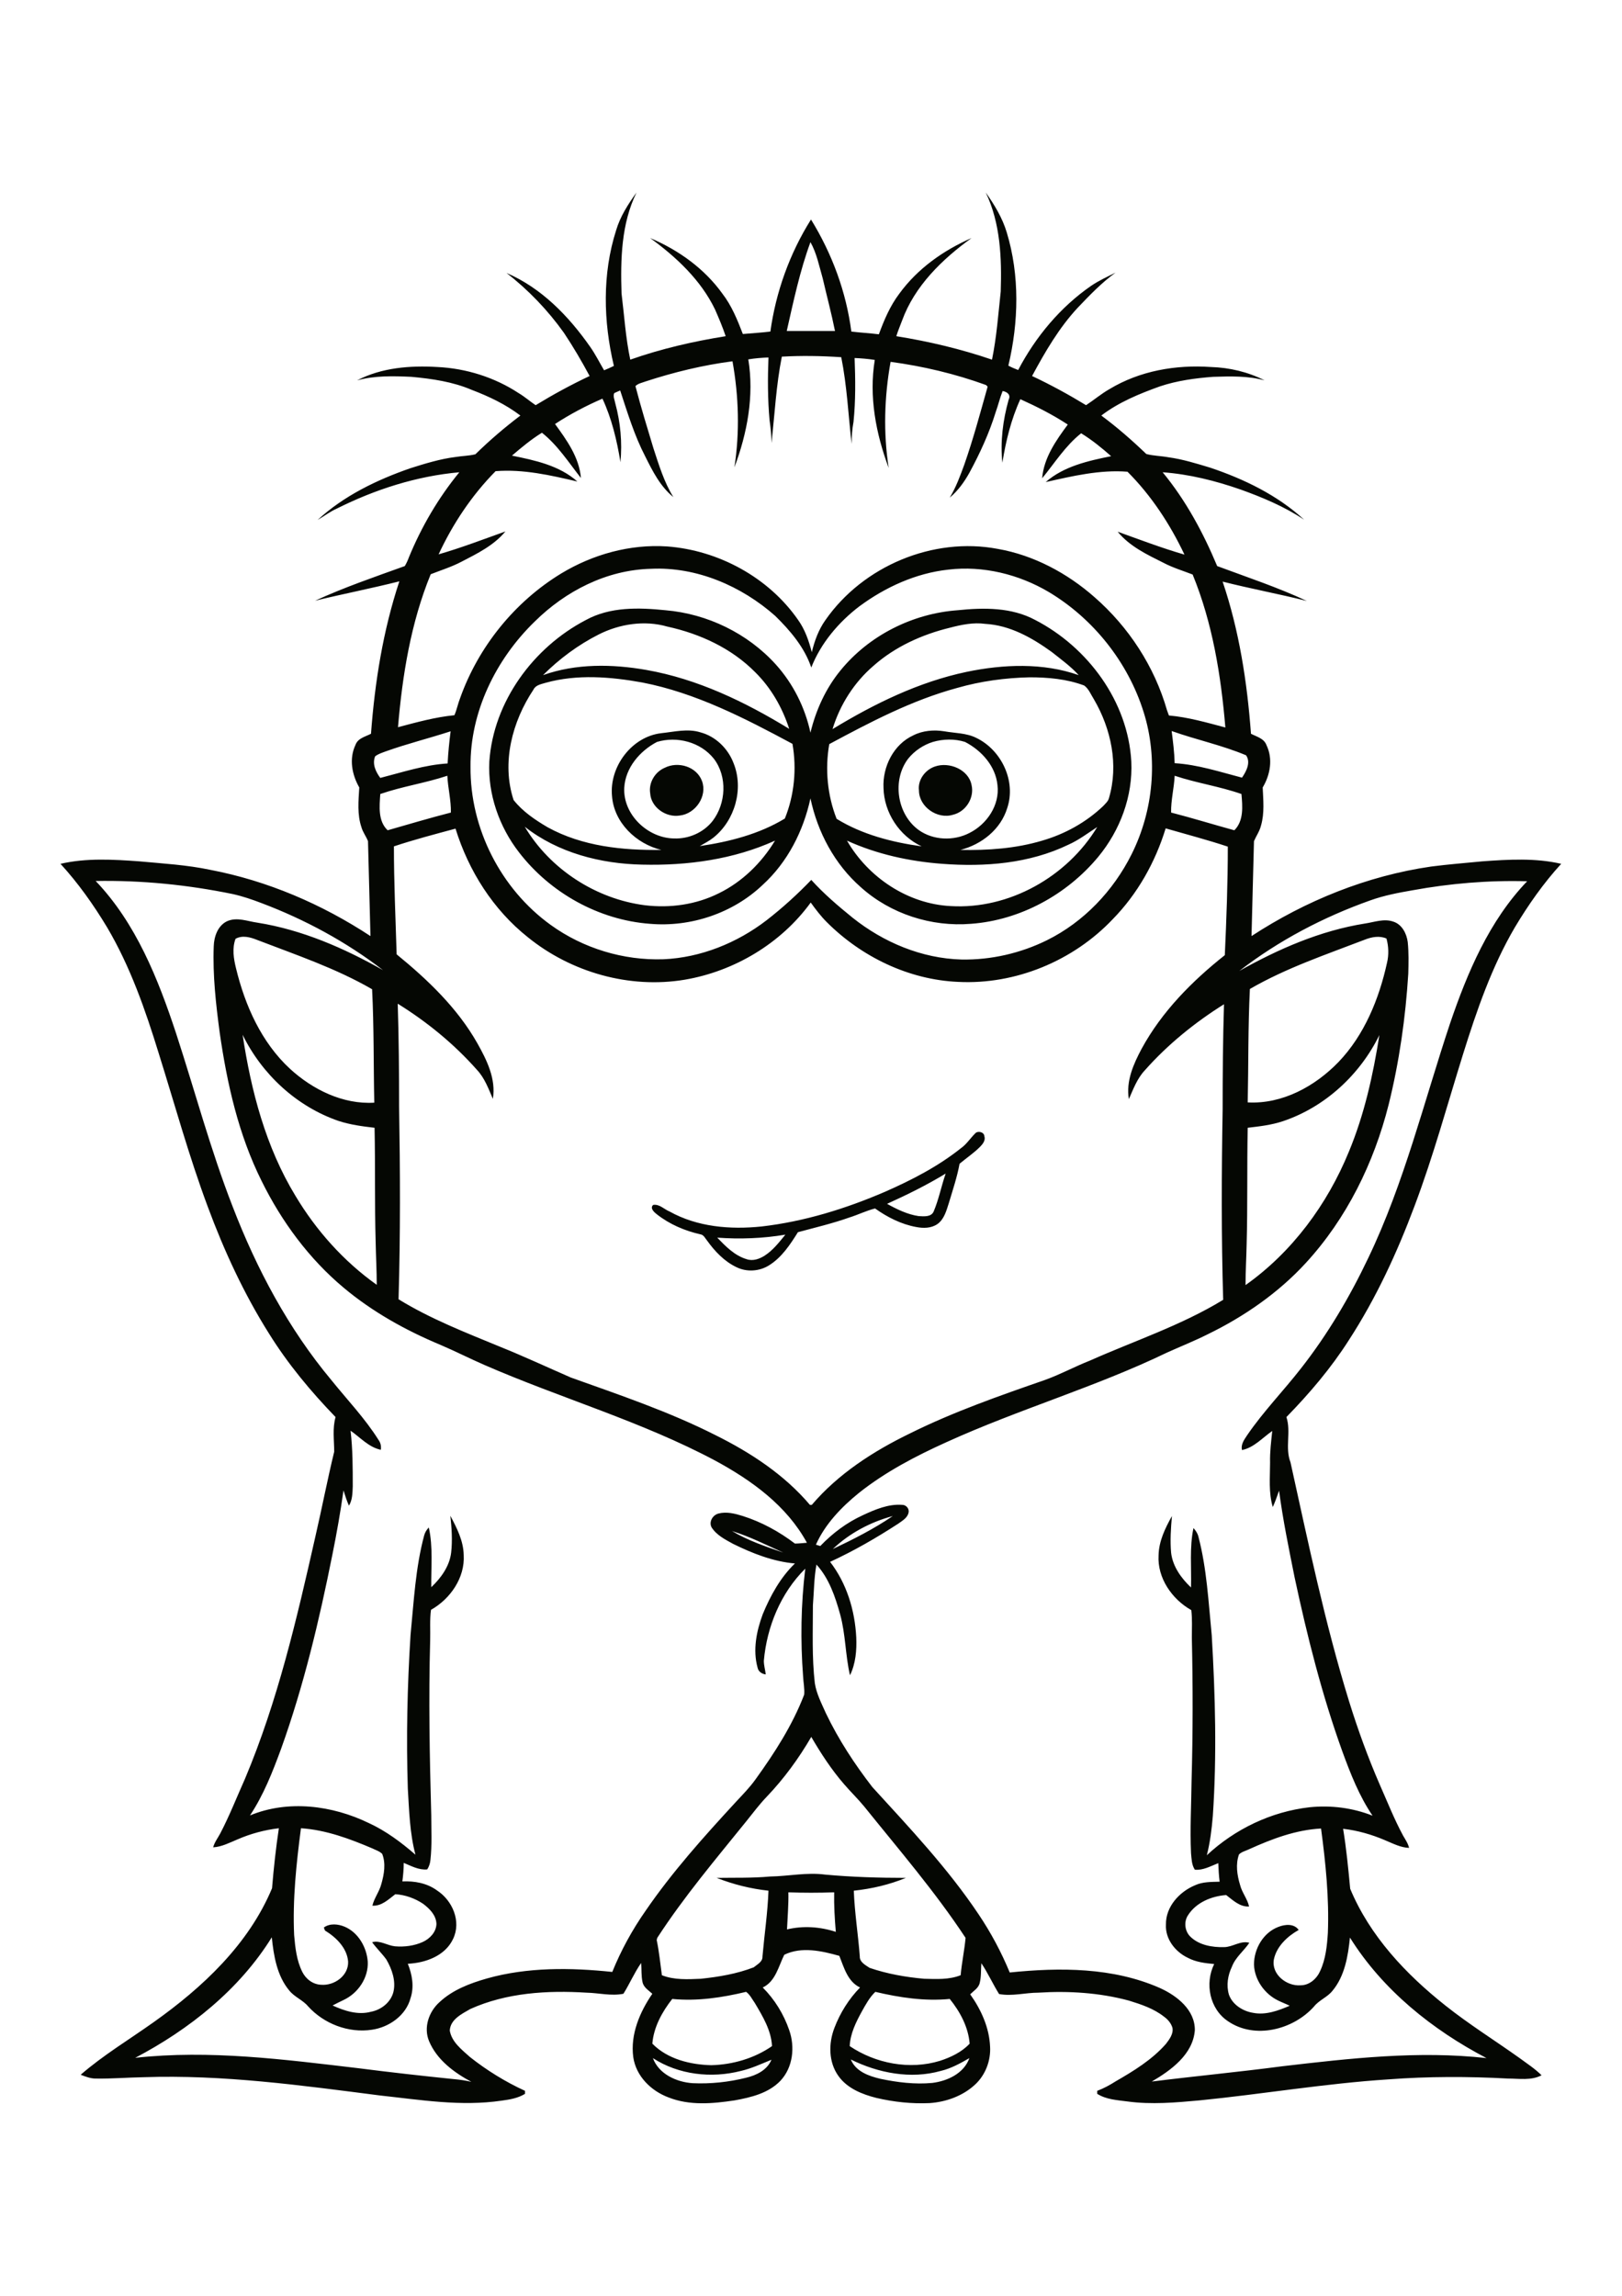 <?xml version="1.0" encoding="utf-8"?>
<!-- Generator: Adobe Illustrator 23.1.0, SVG Export Plug-In . SVG Version: 6.00 Build 0)  -->
<svg version="1.1" id="Layer_1" xmlns="http://www.w3.org/2000/svg" xmlns:xlink="http://www.w3.org/1999/xlink" x="0px" y="0px"
	 viewBox="0 0 595 842" style="enable-background:new 0 0 595 842;" xml:space="preserve">
<style type="text/css">
	.st0{fill:#050703;}
</style>
<g>
	<path class="st0" d="M263.1,453.9c3.1,3.2,6.4,6.6,10.8,7.9c2.3,0.8,4.7-0.1,6.6-1.3c3.1-2,5.3-4.9,7.6-7.7
		C279.9,454.2,271.4,454.5,263.1,453.9 M325.4,441.5c3.6,2,7.5,3.9,11.6,4.5c1.9,0.1,4.6,0.4,5.5-1.7c1.9-4.5,2.8-9.3,4.4-13.9
		C340,434.6,332.7,438.2,325.4,441.5 M357.7,415.7c0.9-1.1,3.3-0.6,3.4,1c0.5,1.5-0.6,2.9-1.6,3.9c-2.3,2.3-5,4.1-7.5,6.2
		c-0.9,4.9-2.5,9.6-3.9,14.3c-0.9,2.8-1.7,6-4.2,7.8c-2.3,1.6-5.2,1.6-7.8,1.1c-5.5-1-10.6-3.6-15.1-6.8c-3.2,0.8-6.2,2.3-9.4,3.3
		c-6.2,2.2-12.6,3.7-18.9,5.4c-2.8,4.5-5.9,9.2-10.5,12.1c-3.6,2.3-8.3,2.6-12.1,0.7c-4.4-2.1-7.9-5.8-10.7-9.7
		c-0.7-0.8-1.2-2.1-2.4-2.3c-5.8-1.3-11.4-3.7-16.1-7.4c-0.9-0.7-2.6-2.2-1.3-3.4c2.3-0.4,4,1.6,6,2.4c10.2,5.7,22.3,6.7,33.8,5.5
		c15.6-1.8,30.8-6.5,45.2-12.7c9.8-4.3,19.5-9.3,27.9-16C354.5,419.7,355.9,417.5,357.7,415.7 M343,281.1c5.2-1.8,12.3,1.1,13.4,6.8
		c1.1,4.7-2.1,9.8-6.8,10.9c-5.7,1.8-12.5-2.9-12.5-8.9C336.6,286,339.4,282.3,343,281.1 M243.8,281.6c4.9-2.5,11.7-0.5,13.7,4.8
		c2.1,5.6-2.4,12.1-8.2,12.7c-5,0.8-10.5-3-10.8-8.2C237.9,287,240.3,283.1,243.8,281.6 M391.9,309.8c-14.3,6.9-30.6,8.2-46.3,7
		c-12-0.9-23.9-3.5-34.9-8.5c7.8,13.5,22.3,23.2,38,24c21.5,1.3,42.8-10.8,53.8-29C399,305.6,395.7,308.1,391.9,309.8 M192.5,303.2
		c9.3,15.6,26.1,26.5,44.1,28.8c9.2,1.1,18.7-0.2,27.1-4.4c8.6-4.2,15.7-11.2,20.6-19.3c-15.2,6.9-32.1,9.2-48.7,8.8
		C220.4,316.8,204.7,312.8,192.5,303.2 M342.2,272.1c-3.5,1.1-6.8,3.3-9.1,6.2c-5.9,7.8-4.1,20.3,3.9,26.1
		c5.3,3.8,12.8,4.1,18.6,1.1c6.4-3.2,11.2-10.2,10.3-17.6c-0.7-7-5.9-12.7-11.9-15.8C350.2,270.9,346,271,342.2,272.1 M241,272.1
		c-6.3,3.3-11.6,9.5-12,16.8c-0.5,9.9,8.7,18.5,18.3,18.6c5.4,0.2,10.8-2.2,14.1-6.4c4.9-6.4,5.5-16.2,0.5-22.8
		C257,272.1,248.3,269.9,241,272.1 M351.1,252.3c-16.6,4.5-31.8,12.5-46.9,20.6c-1.6,9.1-0.7,18.8,2.7,27.4
		c9.4,5.8,20.4,8.6,31.2,10.1c-8.2-3.8-13.8-12.4-14-21.4c-0.4-7.8,3.7-16,10.9-19.3c3.5-1.8,7.6-2.1,11.4-1.5
		c3.9,0.7,8.1,0.6,11.7,2.4c9.2,4.4,14.7,15.8,11.4,25.7c-2.4,7.9-9.4,13.4-17.2,15.4c10.1,0.2,20.3-0.5,30-3.4
		c8.3-2.4,16.1-6.7,22.4-12.7c0.8-0.9,1.8-1.7,2.1-2.9c3.6-12.2,0.8-25.4-5.5-36.2c-1.1-1.7-1.9-3.9-3.6-5.1c-6.4-2.4-13.3-3-20-3
		C368.8,248.6,359.8,249.8,351.1,252.3 M200.2,250.4c-1.6,0.5-3.7,0.8-4.5,2.5c-7.8,11.7-11.8,26.8-7.3,40.5
		c3.3,4.2,7.9,7.3,12.5,10c12.7,7,27.5,8.5,41.7,8.3c-9.2-2.2-17.4-10-18.1-19.8c-1-10.7,7.2-21.7,18-23c4.8-0.5,9.8-1.8,14.5-0.3
		c5.6,1.5,10.1,6,12.1,11.3c3.8,9.4,0.5,21-7.4,27.3c-1.5,1.2-3.3,2.1-5,3.1c10.9-1.6,21.8-4.4,31.2-10.1c3.5-8.6,4.4-18.3,2.8-27.4
		c-17.5-9.4-35.5-18.7-55.1-22.5C224,248.2,211.7,247.2,200.2,250.4 M348.5,230.2c-10.3,2.5-20.2,7-28.1,14
		c-7.1,6.1-12.3,14.3-15,23.2c15.3-9.3,31.6-17.3,49.2-21c13.5-2.8,28-3.4,41.1,1.2c-2.9-3.2-6.5-5.8-9.9-8.5
		c-7.2-5.2-15.3-9.8-24.4-10.3C357.1,228.2,352.7,229.1,348.5,230.2 M219.6,232.7c-7.5,3.8-14.4,8.9-20.4,14.9
		c12.1-4.3,25.4-4.1,37.9-1.9c18.8,3.3,36.2,11.7,52.4,21.6c-2.5-7.8-6.7-15.1-12.5-20.8c-8.7-8.8-20.3-14.1-32.2-16.7
		C236.5,227.4,227.3,228.8,219.6,232.7 M214.9,227.4c8.9-4.9,19.4-4.6,29.2-3.6c15.4,1.3,30.2,8.5,40.5,19.9
		c6.3,7,10.7,15.7,12.7,25c2-8.3,5.6-16.2,11-22.8c10.5-12.9,26.5-20.9,43-22.1c9.6-1,19.8-1.1,28.5,3.6c19.3,10,34,29.9,35.2,51.9
		c0.6,12.7-4.1,25.2-12.1,34.9c-11.5,13.9-28.7,23.3-46.7,24.6c-14.5,1.2-29.5-3.6-40.4-13.4c-9.6-8.4-15.9-20.2-18.5-32.6
		c-2.6,12-8.4,23.4-17.5,31.7c-10.9,10.4-26.4,15.6-41.4,14.3c-18.8-1.4-36.6-11.4-48-26.2c-7.3-9.4-11.5-21.4-10.9-33.3
		C181,257.3,195.7,237.4,214.9,227.4 M312.1,755.3c1.8,4.4,6.6,6.1,10.9,7.1c6.2,1.3,12.6,2.1,19,1.5c5.6-0.7,11.6-3.5,13.6-9.1
		c-3.3,1.9-6.7,3.8-10.5,4.7C334.1,762.6,322.2,760.3,312.1,755.3 M239.5,754.8c2.2,5.9,8.7,8.8,14.6,9.2c6.6,0.3,13.2-0.4,19.6-2
		c3.8-0.9,7.7-2.8,9.3-6.6c-3.7,1.5-7.3,3.2-11.2,4.1C260.9,762.3,248.9,760.9,239.5,754.8 M316.2,737.6c-2.2,4-4.3,8.2-4.5,12.8
		c9.5,6.4,22,8.8,33.1,5.4c4-1.3,8-3.2,10.9-6.3c-0.5-6.1-3.5-11.7-7.3-16.4c-9.2,0.9-18.4-0.5-27.3-2.6
		C319,732.5,317.6,735.1,316.2,737.6 M246.6,733.1c-3.7,4.7-6.8,10.3-7.3,16.4c5.6,5.7,13.9,7.7,21.6,7.9c7.9-0.2,15.8-2.5,22.3-7
		c-0.3-5.8-3.4-10.9-6.3-15.8c-1-1.4-1.8-3.1-3.2-4.1C264.9,732.6,255.8,734,246.6,733.1 M289.2,694c0.1,4.5-0.3,9.1-0.5,13.6
		c5.9-1.4,12.1-1,17.9,0.9c-0.4-4.8-0.7-9.7-0.6-14.5C300.3,694.2,294.7,694.2,289.2,694 M458.2,678.2c-1.2,0.6-2.7,0.9-3.7,1.9
		c-1.3,3.6-0.7,7.6,0.4,11.2c0.7,2.8,2.7,5.1,3.3,7.9c-3.4,0.2-5.9-2.3-8.4-4.2c-5.4,0.4-11,2.7-14,7.4c-1.6,2.4-1.2,5.9,0.9,7.9
		c3.2,3.1,8,3.9,12.3,3.8c3.2,0,6-2.5,9.3-1.6c-2,3-5.1,5.3-6.4,8.8c-1.5,3.1-2.1,6.8-1.1,10.2c1.3,3.7,5.1,6.1,8.9,6.7
		c4.6,0.9,9.2-0.8,13.4-2.6c-1.4-0.7-2.8-1.2-4.2-1.9c-5-2.4-8.7-7.6-8.9-13.2c0-5.8,3.4-11.7,8.9-13.8c2.5-1,5.8-1.3,7.5,1.1
		c-4.1,2.3-8.1,6-9.1,10.8c-1,5.5,4.7,9.9,9.8,9.5c3.3,0,6-2.5,7.2-5.3c2-4.3,2.5-9.2,2.8-13.9c0.5-12.8-0.8-25.6-2.5-38.3
		C475.3,671.1,466.6,674.4,458.2,678.2 M110.4,670.5c-1.7,13-3.1,26.1-2.5,39.2c0.4,4.6,0.9,9.3,3,13.5c1.3,2.6,3.9,4.6,6.9,4.7
		c4.8,0.4,10.1-3.3,9.9-8.5c-0.4-5-4.4-8.9-8.5-11.4c-0.1-0.3-0.3-0.8-0.4-1.1c2.2-1.6,5.2-1.3,7.6-0.3c5,2.1,8.1,7.5,8.5,12.8
		c0.3,5.9-3.5,11.6-8.9,14.1c-1.3,0.6-2.6,1.3-4,2c4.4,2,9.3,3.6,14.1,2.3c3.7-0.7,7.2-3.4,8.2-7.2c1-4.1-0.5-8.4-2.6-12
		c-1.6-2.2-3.6-4.1-5.2-6.3c2.9-0.8,5.5,1.2,8.4,1.5c3.5,0.3,7.1-0.2,10.2-1.6c2.6-1.2,4.9-3.6,5-6.6c-0.1-3.2-2.5-5.6-4.9-7.4
		c-3-2-6.6-3.3-10.2-3.5c-2.5,1.9-5,4.4-8.4,4.2c0.7-2.9,2.6-5.2,3.3-8c1-3.5,1.7-7.5,0.3-11c-1-1-2.4-1.4-3.6-2
		C128.4,674.4,119.6,671.1,110.4,670.5 M281.3,658.9c-2.7,2.8-5,5.9-7.5,9c-11.3,14-22.9,27.7-32.7,42.8l-0.2,0.8
		c0.9,4.3,1.3,8.6,1.9,12.9c4.5,1.8,9.6,1.5,14.3,1.3c6.6-0.7,13.2-1.8,19.4-4.2c1.3-1.1,3.3-2,3.2-4c0.7-8,1.9-16,2.2-24.1
		c-6.5-0.7-12.9-2.3-19-4.7c6.5-0.1,13.1,0.1,19.6-0.5c6.7-0.1,13.4-1.6,20.2-0.7c9.8,0.9,19.7,1.2,29.6,1.2
		c-6.1,2.5-12.5,4-19.1,4.7c0.3,8.1,1.6,16.1,2.2,24.1c-0.1,2.1,2.1,3.2,3.6,4.2c6.4,2.2,13.2,3.4,20,4c4.5,0.1,9.1,0.4,13.4-1.3
		c0.4-4.6,1.4-9.2,1.8-13.7c-11.2-17-24.5-32.4-37.2-48.2c-2.3-2.8-5-5.4-7.4-8.2c-4.6-5.3-8.5-11.3-12-17.3
		C293,644.9,287.6,652.3,281.3,658.9 M268.5,561.5c5.9,3.5,12.4,5.7,18.8,7.9C281.1,566.6,275,563.5,268.5,561.5 M305.5,568.1
		c7.6-3.6,15.1-7.4,22-12.1C319.3,558.2,311.6,562.3,305.5,568.1 M470.6,411.2c-4.2,1.4-8.6,1.9-12.9,2.4c-0.3,14.3,0,28.6-0.4,42.9
		c-0.1,4.9-0.4,9.8-0.4,14.8c17.1-12.1,30-29.6,37.9-48.9c5.7-13.7,8.9-28.2,11.2-42.8C498.9,394.1,486.1,406,470.6,411.2 M89,379.5
		c3.1,20.6,8.5,41.2,19.4,59.1c7.6,12.7,17.7,24,29.8,32.6c0-5.2-0.3-10.5-0.4-15.7c-0.4-14-0.1-28-0.4-41.9
		c-4.4-0.5-8.9-1.1-13.2-2.5C108.8,405.8,96.1,394,89,379.5 M500.7,344.6c-14.3,5.5-28.9,10.4-42.2,18.1
		c-0.7,13.8-0.5,27.7-0.8,41.6c12.7,0.7,24.7-5.9,33.3-14.8c9.5-9.9,14.9-23.2,17.8-36.4c0.7-2.9,0.6-6-0.2-8.9
		C506.1,343.1,503.2,343.6,500.7,344.6 M86.4,344.3c-1.3,3.5-0.7,7.3,0.2,10.9c3.3,13.6,9.3,27.1,19.8,36.8
		c8.3,7.6,19.4,13.1,30.9,12.4c-0.3-13.9-0.1-27.8-0.8-41.6c-13.3-7.7-27.9-12.6-42.2-18.1C91.8,343.7,88.9,342.9,86.4,344.3
		 M518.2,326.5c-5.2,0.9-10.5,1.9-15.5,3.7c-17.2,6.1-33.6,14.7-48.1,25.9c14.4-8.1,29.8-14.8,46.1-17.4c3.4-0.5,7-1.9,10.4-0.7
		c3.2,1,4.9,4.4,5.3,7.5c0.4,3.9,0.3,7.7,0.2,11.6c-1,16.1-3.3,32.3-7.2,48c-5.4,21.4-15.4,41.8-30.4,58.1
		c-10.1,11-22.7,19.7-36.1,26.2c-4.8,2.4-9.8,4.4-14.7,6.6c-26.3,12.7-54.4,20.8-81,32.9c-11.3,5.1-22.4,10.9-32.1,18.6
		c-6.4,5.2-12.4,11.4-15.8,19c0.4,0.1,1.2,0.4,1.6,0.5c4.5-4.7,9.7-8.6,15.6-11.3c4.5-2.1,9.4-4.2,14.5-3.8c1.4,0,2.6,1.4,2.3,2.8
		c-0.4,2-2.3,3-3.8,4.1c-8,5.2-16.3,10-25,14c6.1,7.9,9.1,17.8,9.6,27.7c0.2,4.7-0.2,9.6-2.3,13.9c-1.7-7.3-1.6-15-3.6-22.3
		c-1.8-6.5-4.1-13.3-8.7-18.3c-0.9,4.9-0.9,9.9-1.3,14.9c0,9.5-0.4,19.1,0.7,28.6c0.6,3.9,2.5,7.5,4.1,11.1c4.6,9.6,10.5,18.6,17,27
		c13.7,15,27.7,29.8,39,46.7c4.5,6.7,8.3,13.8,11.4,21.3c18.4-1.9,37.9-1.9,55.1,5.7c6.2,2.8,12.9,8,12.8,15.5
		c-0.7,8.9-8.8,14.7-15.8,18.8c15.9-2,31.9-3.5,47.8-5.6c24.8-2.9,50-5.8,75-3c-19.9-10.4-38.1-25-50.1-44.2
		c-0.7,6.8-1.9,14.1-6.4,19.5c-1.9,2.4-4.9,3.4-6.8,5.8c-7.6,8.5-21.7,12.1-31.5,5.4c-6.8-4.5-8.6-13.9-5.1-21
		c-3.3-0.3-6.7-0.7-9.7-2.3c-4.6-2.2-8.3-6.9-8-12.2c-0.1-6.5,4.9-12,10.7-14.4c2.8-1.3,6-1.2,9-1.3c-0.3-2.3-0.4-4.5-0.5-6.8
		c-2.8,1.1-5.6,2.7-8.6,2.4c-1.2-1.8-1.2-4.1-1.4-6.1c-0.4-8.8,0.1-17.6,0.2-26.4c0.5-17.5,0.5-35.1,0.1-52.6
		c0-3.4,0.2-6.8-0.2-10.1c-7.1-4-12.5-11.8-12-20.1c0.1-5.2,2.4-9.9,4.9-14.4c-0.4,4.5-0.7,9-0.3,13.5c0.6,5,3.7,9.3,7.3,12.7
		c0.2-7.3-0.6-14.7,0.9-21.8c0.8,0.9,1.5,1.9,1.8,3.1c3.1,11.8,3.7,24.1,4.9,36.2c1.3,22.1,1.9,44.2,0.4,66.3
		c-0.4,4.8-1,9.7-2.2,14.4c10.3-9.6,23.6-16,37.7-17.6c7.8-0.8,15.8,0.2,23.1,3.1c-4.9-7.2-8.1-15.4-11.1-23.6
		c-7.5-20.8-12.9-42.3-17.5-63.8c-2.1-10.5-4.3-21.1-5.7-31.8c-0.7,2-1.4,4-2.3,6c-1.6-5.3-1-10.9-1-16.3c-0.1-3.9,0.4-7.8,0.8-11.6
		c-3.6,2.5-6.7,6.1-11.1,7c-0.5-2.2,0.9-3.9,2-5.6c5.9-8.6,13.2-16.1,19.6-24.3c9.8-12.5,17.9-26.2,24.7-40.5
		c13.2-27.5,20.4-57.2,30-86c6.4-18.8,14.4-37.7,28.3-52.2C545.9,322.8,531.9,324,518.2,326.5 M35.1,323.1
		C49.9,338.6,58,359,64.6,379c6.9,21.1,12.6,42.6,20.7,63.4c8.8,22.9,20.5,44.9,36.3,63.8c5.8,7.2,12.3,14,17.2,21.8
		c0.8,1.1,1.1,2.3,0.9,3.7c-4.4-0.9-7.5-4.5-11.1-7c0.8,6.8,0.8,13.6,0.8,20.4c-0.1,2.4-0.1,5-1.4,7.1c-0.8-1.8-1.4-3.7-2-5.6
		c-1.1,7.9-2.5,15.8-4.1,23.7c-4.8,24-10.5,48-18.8,71.1c-3.1,8.4-6.4,16.9-11.4,24.4c14-5.8,30.2-3.7,43.6,2.8
		c6.3,2.9,11.9,7.1,17.1,11.6c-2.1-7.9-2.3-16.1-2.8-24.2c-0.6-18.8-0.2-37.6,1-56.4c1.2-12.2,1.8-24.6,5-36.5
		c0.3-1.1,0.9-2.1,1.7-2.9c1.6,7.2,0.8,14.6,0.9,21.9c3.6-3.4,6.7-7.7,7.3-12.7c0.5-4.5,0.2-9-0.3-13.5c2.4,4.5,4.8,9.2,4.9,14.4
		c0.5,8.3-4.9,16.1-12,20.1c-0.5,3.7-0.2,7.4-0.3,11.1c-0.6,21.4-0.2,42.9,0.4,64.3c0,5.4,0.3,10.9-0.3,16.3
		c-0.1,1.2-0.5,2.5-1.2,3.5c-3.1,0.3-5.9-1.3-8.6-2.4c0,2.3-0.2,4.5-0.5,6.8c4.4-0.2,9,0.6,12.7,3.3c5.7,3.7,9,11.4,5.9,17.8
		c-2.9,6.2-10.1,8.8-16.6,9.1c1.6,4,2.4,8.4,1,12.6c-1.7,6.4-7.9,10.7-14.2,11.6c-8.6,1.3-17.6-2.2-23.4-8.6c-1.9-2.3-5-3.4-6.9-5.8
		c-4.5-5.4-5.7-12.7-6.4-19.5c-11.9,19.2-30.3,33.8-50.1,44.2c27.3-3,54.7,0.6,81.8,3.8c11.7,1.5,23.3,2.8,35,4
		c2.2,0.2,4.4,0.5,6.5,1c-6.3-3.4-12.6-8-15.5-14.9c-2.1-5-0.1-10.8,3.8-14.3c4.8-4.5,11.1-6.9,17.4-8.7c14.9-4.2,30.7-4,46-2.4
		c3.2-7.9,7.3-15.4,12.2-22.4c9.8-14.3,21.4-27.2,33.1-39.9c2.5-2.7,5.1-5.3,7.3-8.4c7-9.7,13.5-19.8,17.8-31
		c0.2-2.2-0.3-4.5-0.4-6.7c-1-13.1-0.8-26.4,0.8-39.5c-9,8.9-14.1,21.3-15.2,33.8c0,1.7,0.5,3.3,0.7,5c-1.4-0.2-2.7-1-3-2.5
		c-1.8-6.5-0.4-13.4,1.9-19.6c2.8-6.8,6.5-13.5,11.8-18.6c-8-0.7-15.6-3.7-22.7-7.2c-2.9-1.6-6.1-3.2-7.9-6.1c-1-2,0.4-4.4,2.5-5
		c3-0.8,6.1,0,9,0.9c6.9,2.2,13.3,5.7,19.1,10.1c1.5,0,3-0.2,4.4-0.3c-7.4-13.6-20.3-22.9-33.6-30.1c-27-14.4-56.7-22.9-84.7-35.1
		c-5.5-2.4-10.8-5.1-16.2-7.4c-12.7-5.3-24.9-12.1-35.4-20.9c-12.7-10.6-22.8-24.3-30.1-39.1c-8.5-17-12.7-35.7-15.4-54.4
		c-1.4-10.5-2.6-21.1-2.2-31.7c0.1-3.5,1.4-7.5,4.8-9.2c3.7-1.7,7.6,0,11.3,0.5c16.3,2.6,31.7,9.3,46,17.4
		c-13.5-10.4-28.7-18.6-44.6-24.6c-3.4-1.3-6.9-2.5-10.5-3.3C68.9,324.5,52,322.8,35.1,323.1 M144.5,310.4c0,13.2,0.6,26.4,1,39.6
		c11.4,9.3,22.3,19.7,29.6,32.6c3.5,6.2,6.9,13.1,5.7,20.4c-1.6-3.7-3-7.6-5.8-10.6c-8.4-9.5-18.3-17.6-29.1-24.3
		c0.4,12.6,0.5,25.1,0.5,37.7c0.4,23.6,0.5,47.1-0.2,70.7c11.7,7.2,24.6,12.2,37.2,17.4c8.7,3.5,17.3,7.5,26,11.3
		c17.9,6.4,36,12.5,53,21.1c12.9,6.4,25.3,14.5,34.7,25.6l0.7,0c9.7-11.4,22.6-19.7,36-26.2c15.9-7.9,32.8-13.8,49.5-19.6
		c5.6-2,10.9-4.9,16.5-7.1c16.4-7.3,33.5-12.9,48.9-22.3c-0.7-23.3-0.6-46.5-0.2-69.8c0-12.8,0.1-25.7,0.5-38.6
		c-10.7,6.7-20.7,14.8-29.1,24.3c-2.8,3-4.2,6.9-5.8,10.5c-1.1-6.6,1.7-12.9,4.7-18.5c7.4-13.6,18.5-24.8,30.5-34.3
		c0.6-13.2,1.1-26.5,1.1-39.8c-7.5-2.5-15.2-4.5-22.8-6.7c-3.8,12.4-10.3,24-19.4,33.3c-14.5,15.3-35.7,24.1-56.8,23
		c-18.1-0.8-35.4-9.2-48.1-21.9c-2.2-2.2-4.1-4.7-5.9-7.2c-10.9,15-28,25.2-46.2,28.3c-20.3,3.4-41.7-2.7-57.6-15.6
		c-12.7-10.1-21.7-24.3-26.5-39.8C159.7,305.9,152,307.9,144.5,310.4 M430.9,284.5c-0.2,4.5-1.4,9-1.3,13.5c7.8,2,15.5,4.4,23.2,6.5
		c3.5-3.5,3-8.8,2.6-13.3C447.4,288.4,439,287.2,430.9,284.5 M139.5,291.2c-0.3,4.5-0.9,9.9,2.7,13.3c7.7-2.2,15.4-4.5,23.2-6.5
		c0.1-4.5-1.1-9-1.3-13.5C156,287.2,147.6,288.4,139.5,291.2 M429.8,268.1c0.5,3.9,1,7.9,1.1,11.8c8.5,0.5,16.6,3.2,24.7,5.3
		c1.6-2.3,3.3-5.6,1.5-8.2C448.3,273.3,438.8,271.3,429.8,268.1 M141.4,275.6c-1.3,0.5-2.7,0.9-3.8,1.8c-1.1,2.8,0.2,5.6,1.9,7.9
		c8.2-2.1,16.3-4.8,24.7-5.3c0.2-4,0.6-7.9,1.1-11.8C157.3,270.8,149.2,272.8,141.4,275.6 M196.1,228
		c-14.2,13.8-23.7,33.1-23.5,53.2c-0.2,22.6,11.1,44.8,29.4,58c11.9,8.6,26.7,13.1,41.4,12.6c13.7-0.6,27-6,37.8-14.3
		c5.8-4.5,11.3-9.5,16.4-14.8c4.6,5.1,9.9,9.6,15.2,13.9c11.3,9,25.3,14.9,39.9,15.3c10.8,0.2,21.7-2.3,31.4-7.1
		c13.5-6.7,24.3-18.1,31-31.5c8-16,9.8-35.1,4.4-52.2c-5.7-18.2-18.4-34.2-34.8-44c-11-6.5-24.1-9.7-36.8-8.2
		c-11.9,1.3-23.1,6.4-32.7,13.5c-7.6,5.8-14.1,13.5-17.6,22.4c-2.5-7.4-7.7-13.5-13.2-18.9c-12.4-11-28.9-18.1-45.6-17.3
		C222.5,209,207.4,216.8,196.1,228 M286.8,130.8c-2.1,10.5-2.6,21.1-3.8,31.7c0-2.8-0.3-5.6-0.7-8.4c-0.7-7.7-0.7-15.4-0.4-23
		c-2.5,0.1-5,0.3-7.4,0.7c2.2,13.4-0.4,27.1-5.1,39.6c2-12.9,1.6-26.1-0.7-38.9c-10.8,1.4-21.5,4-31.9,7.4c-1.3,0.5-2.7,0.7-3.7,1.7
		c2,7.7,4.3,15.2,6.6,22.8c2,6.1,3.9,12.4,7.3,17.9c-4.8-3.9-7.6-9.5-10.3-14.9c-4-7.7-6.5-16-9.2-24.2c-0.6,0.3-1.7,0.7-2.2,1
		c-0.5,1.2,0.2,2.5,0.4,3.7c1.9,7,2.6,14.3,1.9,21.6c-1.3-8-3.2-16-6.6-23.3c-6,2.6-11.9,5.7-17.4,9.3c4.3,5.9,8.9,12.3,9.5,19.8
		c-4.5-5.7-8.5-12-14.3-16.6c-3.9,2.4-7.5,5.4-11,8.4c8.4,1.7,17.4,3.6,24,9.5c-9.8-2.3-19.8-4.6-30-3.8
		c-8.7,8.8-15.7,19.3-20.9,30.5c8.3-2.4,16.4-5.5,24.5-8.4c-4.2,5.1-10.3,8.1-16.1,11.1c-3.6,1.9-7.5,3.1-11.3,4.6
		c-7.3,17.8-10.4,37.1-12,56.1c6.8-1.8,13.6-3.7,20.7-4.4c0.9-2.1,1.3-4.3,2.1-6.3c6.7-18.8,20-35.3,37.1-45.7
		c11.6-7,25.2-10.8,38.8-9.9c18.9,1.4,37.3,11.4,48.1,27c2.5,3.5,3.9,7.6,5,11.8c1-4.2,2.5-8.3,5-11.8
		c13.8-19.8,39.5-30.6,63.2-26.1c13.2,2.3,25.5,8.9,35.5,17.7c12.5,10.9,22,25.4,26.6,41.5c0.2,0.5,0.5,1.4,0.7,1.9
		c7,0.6,13.9,2.6,20.7,4.4c-1.6-19.1-4.7-38.3-12-56.1c-3.6-1.4-7.3-2.5-10.7-4.3c-6-3-12.4-6-16.8-11.4c8.1,2.9,16.2,6,24.5,8.4
		c-5.3-11.2-12.2-21.7-20.9-30.4c-10.1-0.8-20.2,1.6-30,3.8c6.6-5.8,15.6-7.8,24-9.5c-3.5-3.1-7.1-6-11-8.4
		c-5.8,4.6-9.7,10.9-14.3,16.5c0.6-7.5,5.1-13.9,9.4-19.7c-5.5-3.6-11.4-6.6-17.4-9.3c-3.4,7.4-5.3,15.3-6.6,23.3
		c-0.8-7.8,0.2-15.6,2.3-23.1c0.9-1.8-0.5-2.9-2.2-3.2c-1,2.5-1.6,5.1-2.5,7.6c-2.4,7.8-5.8,15.2-9.7,22.4c-1.9,3.4-4.2,6.6-7.2,9.1
		c2.3-3.8,3.8-7.9,5.3-12c3.3-9.4,5.9-19.1,8.6-28.7l-0.6-0.6c-11.3-4.1-23.1-6.9-35-8.5c-2.3,12.8-2.7,26-0.7,38.9
		c-4.7-12.6-7.3-26.2-5.1-39.6c-2.5-0.4-5-0.6-7.4-0.7c0.3,7.8,0.4,15.6-0.4,23.4c-0.5,2.7-0.7,5.4-0.7,8.1
		c-1.2-10.6-1.7-21.3-3.8-31.8C301.1,130.5,293.9,130.4,286.8,130.8 M297.3,88.8c-3.9,10.6-6.2,21.6-8.7,32.6c5.9,0,11.8,0,17.7,0
		c-1.3-6.5-3-12.8-4.5-19.3C300.5,97.6,299.6,92.9,297.3,88.8 M226,84.5c1.5-5.1,4.4-9.6,7.5-13.9c-5.6,11.4-5.9,24.5-5.5,37
		c1,8.1,1.5,16.3,3.2,24.3c11.4-4,23.1-6.7,35-8.6c-1.1-3.3-2.5-6.6-3.9-9.8c-5.2-10.8-14.2-19.2-23.8-26.2
		c10.4,4.4,19.9,11.2,26.5,20.4c3.4,4.4,5.5,9.6,7.5,14.8c3.4-0.3,6.8-0.5,10.1-0.9c2-14.5,7.1-28.7,14.9-41.1
		c7.7,12.5,12.9,26.5,14.8,41.1c3.4,0.4,6.8,0.6,10.1,1c1.9-5.2,4.1-10.4,7.5-14.9c6.7-9.2,16.2-15.9,26.5-20.4
		c-10.8,7.8-20.9,17.6-25.5,30.3c-0.7,1.9-1.5,3.7-2.1,5.7c11.9,1.9,23.7,4.7,35.1,8.6c1.7-8.3,2.3-16.7,3.2-25
		c0.4-12.2-0.1-25.1-5.5-36.3c3.2,4.5,6.1,9.3,7.7,14.6c4.8,15.8,4.4,32.9,0.6,48.9c1.1,0.6,2.3,1.1,3.6,1.6
		c6.4-12.2,15.5-23.1,26.8-30.9c2.8-1.9,5.9-3.3,8.9-4.8c-5.1,3.7-9.4,8.2-13.8,12.8c-6.9,7.4-12,16.2-16.8,25.1
		c6.8,3.2,13.4,6.8,19.8,10.7c2.9-1.9,5.6-4.2,8.6-5.9c11.1-6.7,24.3-9,37.2-8.1c6.8,0.2,13.6,1.8,19.7,4.9
		c-6.1-1.7-12.6-1.5-18.9-1.3c-6.6,0.5-13.2,1.4-19.5,3.5c-7.5,2.7-15.1,5.8-21.5,10.7c5.8,4.3,11.3,9.1,16.5,14.1
		c2.6,0.7,5.4,0.7,8.1,1.2c5.2,0.7,10.3,2.3,15.3,3.8c12.5,4.2,24.7,10.1,34.5,19.1c-7.2-4.8-15.3-8.2-23.4-11.1
		c-9.2-3.2-18.8-5.6-28.5-6.3c8.5,10.3,14.9,22.2,20,34.4c11,4.1,22.2,7.8,32.9,12.8c-10.3-2.6-20.7-4.5-30.9-7.1
		c6.1,18,9,36.9,10.4,55.8c2.1,1.1,4.8,1.7,5.7,4.2c2.4,5,1.4,10.8-1.4,15.5c0.2,4.6,0.7,9.4-0.6,13.9c-0.5,2.1-1.8,3.9-2.6,5.8
		c-0.3,11.6-0.6,23.2-0.9,34.8c19.9-13,42.4-22.1,65.9-25.5c6.2-0.8,12.5-1.3,18.7-1.9c9.6-0.7,19.5-1.3,29,0.9
		c-6.5,7.1-12.1,15.1-17,23.3c-8.5,14.5-14,30.5-19,46.5c-5.8,18.6-10.9,37.4-17.8,55.7c-6.4,17.1-14.1,33.8-24.1,49.2
		c-6.5,10.2-14.4,19.5-22.9,28.2c1.8,5.4-0.6,11.2,1.5,16.6c6.5,29.4,12.6,58.9,21.5,87.7c3.2,10.3,6.9,20.5,11.2,30.4
		c2.8,6.3,5.3,12.7,8.6,18.8c0.8,1.4,1.8,2.8,2.2,4.5c-3.1-0.1-5.9-1.6-8.8-2.8c-4.9-2.1-10.1-3.6-15.4-4.2c1.2,7.3,1.9,14.6,2.6,22
		c7.2,17.3,20.4,31.3,34.9,42.8c8.8,7,18.3,12.9,27.4,19.4c2.7,2,5.5,3.8,7.9,6.2c-3.8,2-8.2,1.2-12.3,1.2
		c-14.6-0.8-29.3-0.8-43.9,0.3c-23.2,1.5-46.1,5.4-69.2,7.7c-8.8,0.8-17.7,1.6-26.5,0.4c-3.8-0.5-7.8-0.7-11.1-2.8
		c0-0.3,0-0.8,0-1.1c2.4-0.9,4.6-2.1,6.8-3.5c6.6-3.8,13.3-7.9,18.4-13.7c1.3-1.7,2.8-3.7,2.4-5.9c-0.5-1.7-1.7-3.1-3.1-4.1
		c-3.8-3-8.4-4.5-12.9-5.9c-10.8-2.9-22.1-3.6-33.2-2.9c-4.8,0-9.6,1.4-14.4,0.5c-2.3-3.7-4.1-7.7-6.5-11.3c-0.2,2.4,0,4.9-0.6,7.2
		c-0.4,1.9-2.2,2.9-3.5,4.2c4,5.6,7,12.2,7.3,19.2c0.3,5.1-1.7,10.4-5.5,13.9c-4.5,4.2-10.7,6.4-16.7,6.8
		c-6.5,0.3-13.1-0.4-19.5-1.9c-5.2-1.3-10.7-3.5-13.9-8c-3.7-5.1-3.7-12-1.5-17.7c2.1-5.5,5.3-10.6,9.4-14.8
		c-4.5-2.1-5.9-7.3-7.6-11.6c-6.4-1.8-13.9-3.5-20.2-0.4c-2.1,4.2-3.2,9.8-7.9,12c4.4,4.4,7.7,9.8,9.7,15.6
		c2.2,6.2,1.4,13.7-3.2,18.6c-4.4,4.6-10.8,6.1-16.8,7.2c-8,1.2-16.5,2-24.3-1.1c-6.4-2.4-11.9-7.8-12.9-14.8
		c-1.1-8.3,2.4-16.5,7-23.2c-1.4-1.3-3.2-2.3-3.6-4.3c-0.5-2.3-0.3-4.7-0.5-7c-2.5,3.6-4.2,7.6-6.5,11.3c-4.5,0.9-9-0.3-13.5-0.4
		c-14.4-0.9-29.4,0-42.7,6c-3.1,1.8-7.3,3.8-7.5,7.9c0.7,4.2,4.4,7,7.4,9.7c6.2,4.9,13,9.1,20.2,12.4c0,0.3,0,0.8,0,1.1
		c-2.6,1.6-5.6,2.1-8.6,2.5c-14.9,2.2-29.8-0.3-44.6-1.9c-28.8-3.7-57.7-7.7-86.7-6.7c-5.9,0.1-11.7,0.6-17.6,0.5
		c-1.9,0-3.7-0.7-5.5-1.4c8.3-7.2,17.8-12.9,26.8-19.3c17.9-12.7,34.8-28.5,43.4-49.1c0.6-7.3,1.4-14.7,2.5-22
		c-5.2,0.6-10.4,2-15.2,4.1c-2.9,1.2-5.7,2.7-8.9,2.9c0.5-1.9,1.7-3.4,2.6-5.1c3.4-6.5,6.1-13.4,9.1-20.1c12-28.5,19-58.7,25.8-88.8
		c2.4-10.4,4.4-20.8,6.9-31.1c0-4.2-0.7-8.5,0.5-12.7c-9.1-9.4-17.5-19.5-24.4-30.6c-9.2-14.6-16.5-30.4-22.5-46.6
		c-6.9-18.5-12.1-37.5-18-56.3c-4.9-15.9-10.4-31.7-18.9-46.1c-5-8.3-10.6-16.2-17.1-23.3c9.5-2.2,19.4-1.6,29-0.9
		c8.6,0.8,17.4,1.3,25.9,3.1c21,4,41,12.6,58.8,24.3c-0.3-11.6-0.6-23.2-0.9-34.8c-0.7-1.8-1.9-3.3-2.4-5.1
		c-1.6-4.7-1.1-9.7-0.8-14.6c-2.7-4.7-3.8-10.5-1.4-15.6c0.9-2.5,3.6-3,5.7-4.1c1.4-18.9,4.4-37.8,10.4-55.9
		c-10.3,2.6-20.6,4.6-30.9,7.1c10.7-4.9,21.8-8.7,32.9-12.7c0.6-1,1.1-2.1,1.5-3.2c4.6-11.2,10.8-21.8,18.5-31.2
		c-15.7,1.4-30.9,6.3-44.9,13.3c-2.5,1.1-4.7,2.8-7.1,4.2c9.7-8.9,21.7-14.7,34.1-19c5.4-1.7,10.9-3.4,16.5-4.1
		c2.4-0.4,4.9-0.4,7.3-1c5.2-5.1,10.7-9.8,16.5-14.2c-5.4-4.1-11.5-7-17.8-9.4c-7-3-14.6-4.1-22.2-4.8c-6.6-0.3-13.4-0.5-19.9,1.3
		c9-4.7,19.5-5.5,29.5-4.9c10.5,0.5,21,3.8,29.8,9.6c2.2,1.3,4.1,3,6.2,4.4c6.4-3.9,13-7.5,19.8-10.7c-2.9-5.4-6-10.7-9.4-15.8
		c-5.9-8.3-13.1-15.8-21.1-22c12.8,5.5,22.8,15.8,30.7,27.1c1.9,2.7,3.4,5.7,5.1,8.6c1.2-0.5,2.4-1,3.6-1.6
		C221.3,117.8,220.9,100.5,226,84.5"/>
</g>
</svg>
